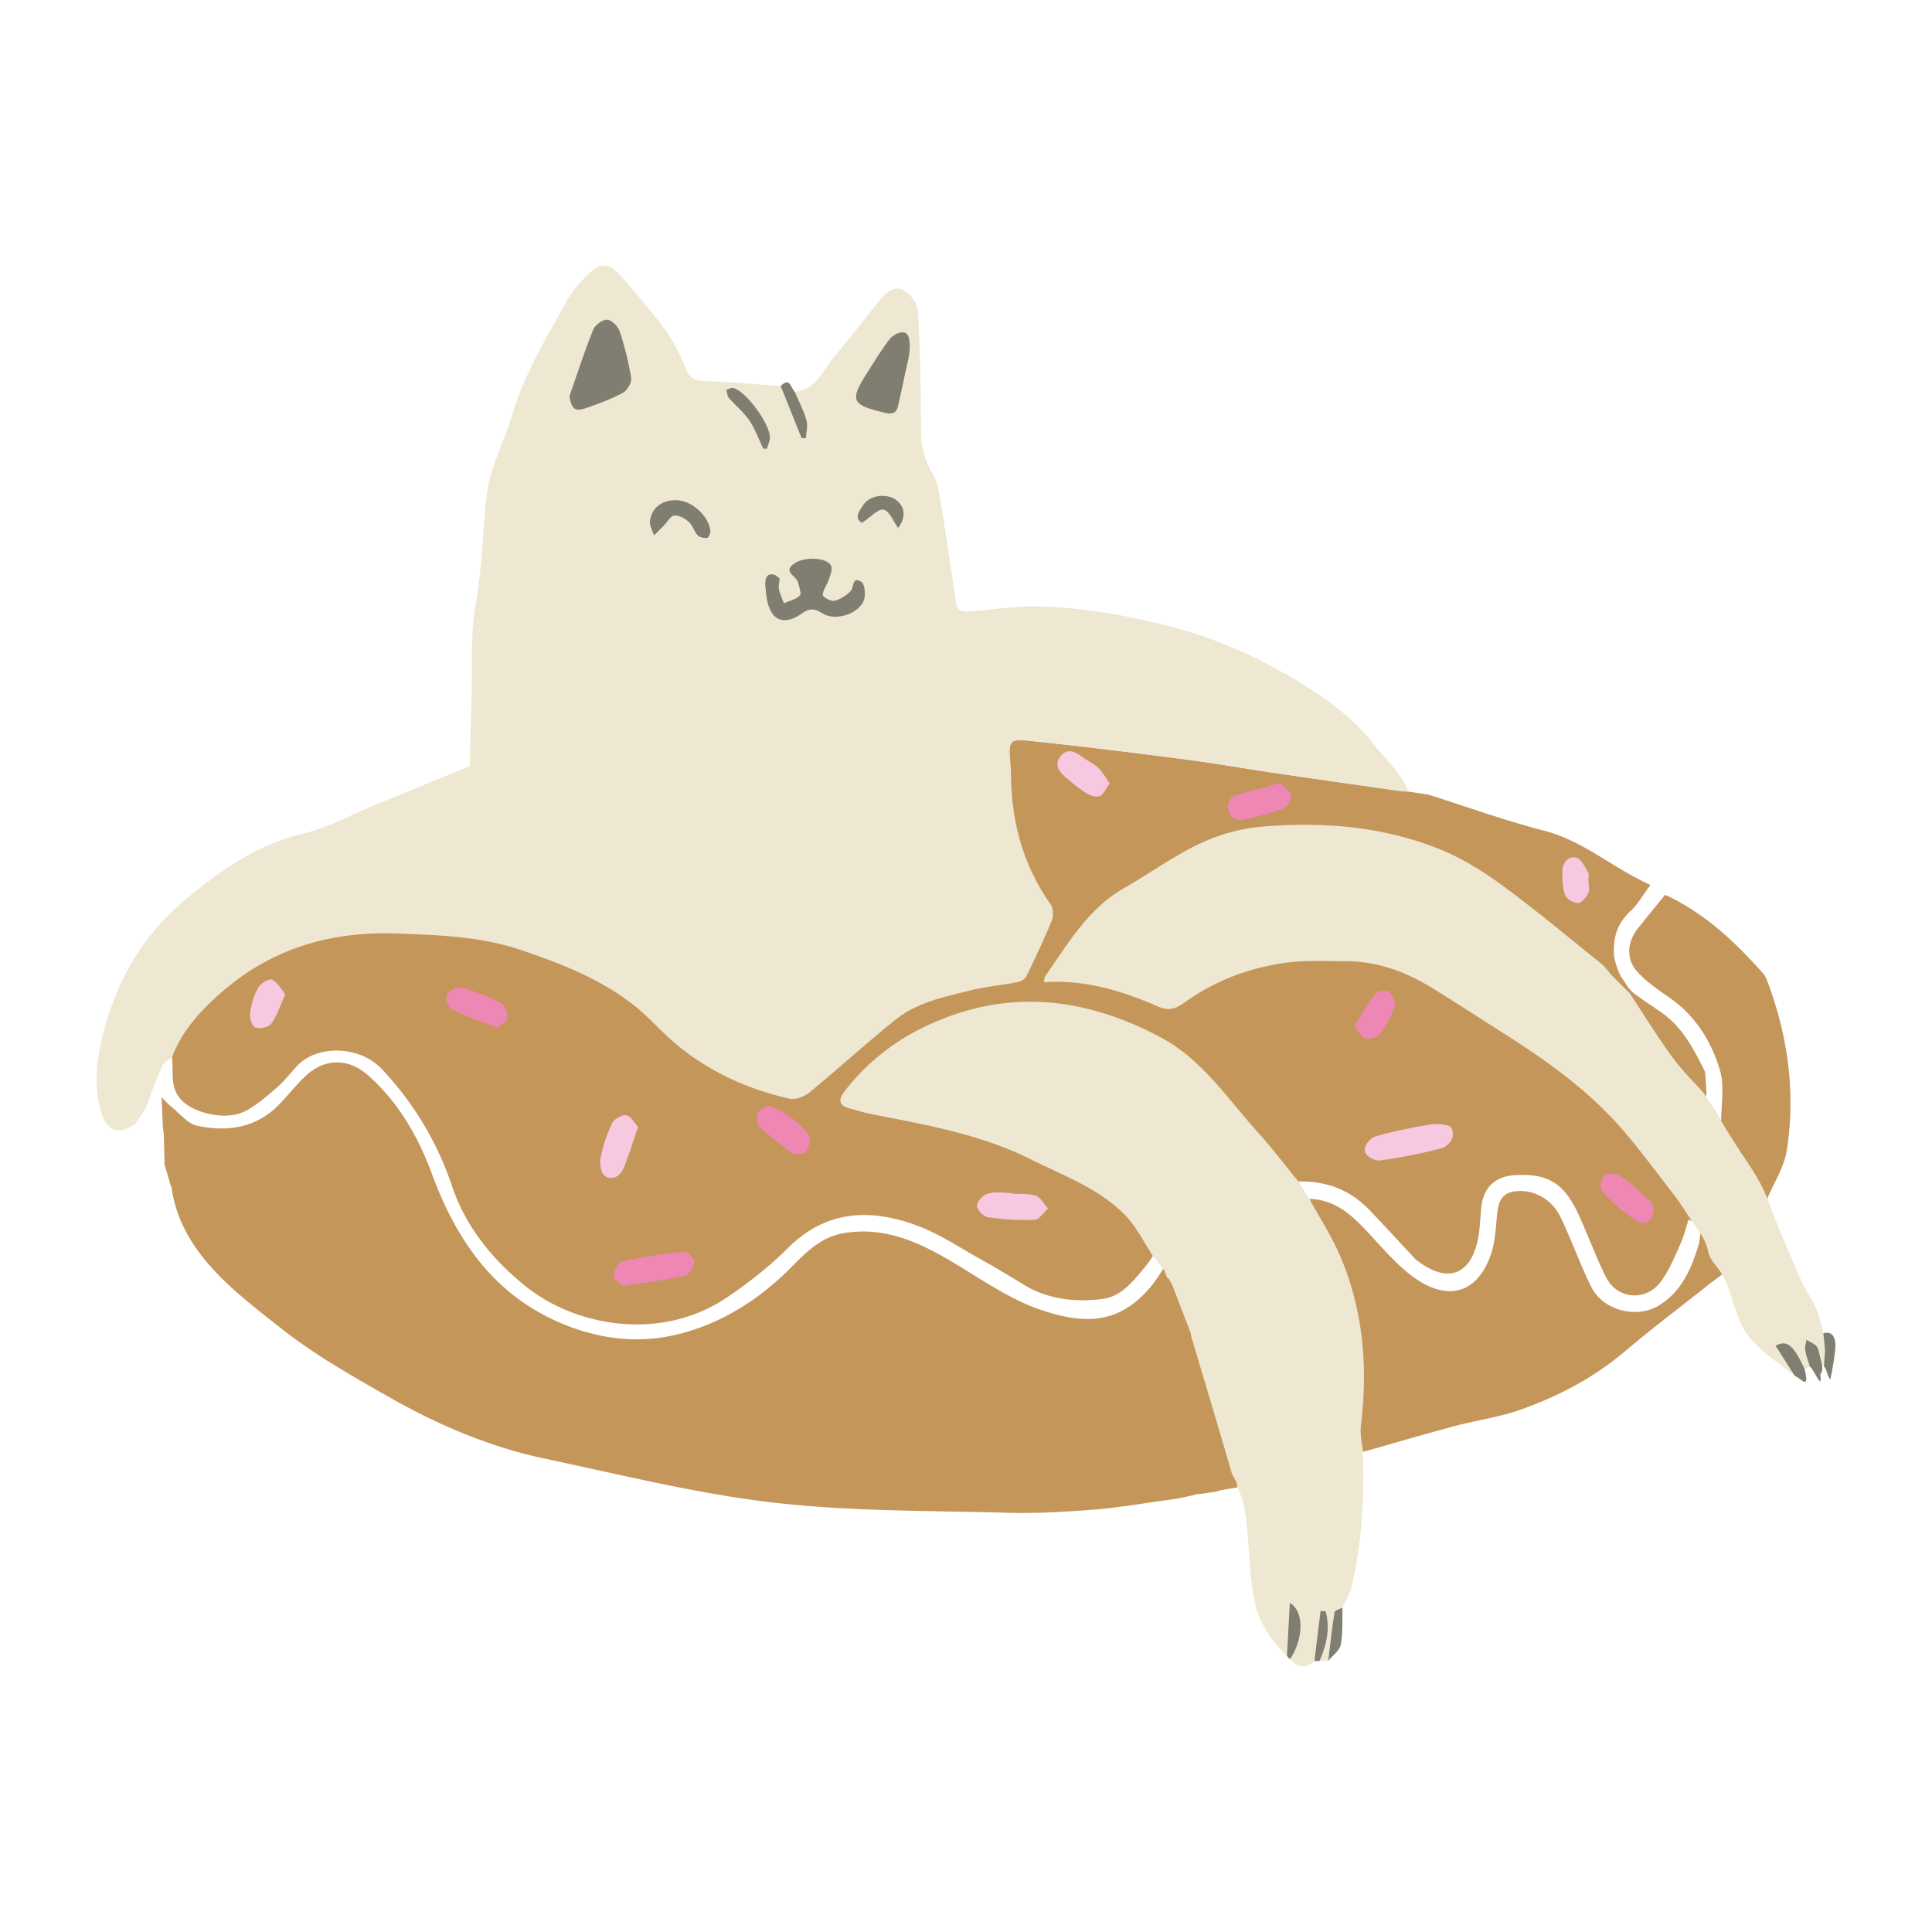 <svg data-bbox="10 27.502 180 145.001" viewBox="0 0 200 200" height="200" width="200" xmlns="http://www.w3.org/2000/svg" data-type="color">
    <g>
        <path d="M182.93 101.508c-.097-.256-.22-.522-.399-.724-2.898-3.267-6.035-6.243-10.157-8.154-.939 1.157-1.905 2.325-2.847 3.513-1.082 1.363-1.214 3.139-.046 4.436.94 1.044 2.146 1.874 3.317 2.681 2.689 1.852 4.342 4.508 5.235 7.479.478 1.591.181 3.414.136 5.162l-.297.067a.811.811 0 0 1-.326-.039 1.232 1.232 0 0 1-.298-.275c-.162-.212-.307-.612-.387-.842a4.723 4.723 0 0 1-.201-.797 7.027 7.027 0 0 1-.027-.649l.026-.225-.057-.922-.076-1.11-.074-.276c-1.081-2.162-2.193-4.302-4.178-5.818l-.322-.244-.501-.326a90.69 90.69 0 0 0-.323-.246l-.508-.319-1.118-.795-.085-.034a5.342 5.342 0 0 1-.835-.79l-.801-1.207a7.673 7.673 0 0 1-.69-2.021c-.14-1.752.221-3.364 1.719-4.739.754-.692 1.267-1.646 2.042-2.684-3.915-1.766-6.952-4.577-11.031-5.626-4.074-1.049-8.046-2.49-12.063-3.759l-.136.019-.13-.045-1.687-.249c-.323-.026-.648-.034-.967-.079-4.343-.62-8.688-1.235-13.028-1.874-2.972-.438-5.931-.972-8.91-1.357-5.412-.7-10.827-1.387-16.255-1.944-1.64-.168-2.082-.092-2.119.905a3.437 3.437 0 0 0-1.031.093l-33.54 8.553-10.453 2.666c-7.16-.344-14.339.616-21.145 3.006a57.256 57.256 0 0 0-9.101 4.096c-2.153.61-4.229 1.448-6.037 2.769-3.144 2.295-5.343 5.66-5.394 9.629-.004.268.031.518.092.754-.04.097-.081.193-.118.292.21 1.592-.309 3.307 1.214 4.642 1.363 1.194 4.458 1.901 6.347.934 1.206-.618 2.264-1.559 3.304-2.454.765-.658 1.389-1.479 2.08-2.223 2.067-2.225 6.47-2.141 8.78.311 3.322 3.525 5.738 7.566 7.285 12.154 1.434 4.253 4.265 7.657 7.645 10.363 5.198 4.162 14.033 5.729 20.847 1.093 2.203-1.499 4.349-3.162 6.225-5.043 4.002-4.012 8.611-4.163 13.479-2.336 2.275.854 4.348 2.255 6.491 3.448 1.496.833 2.97 1.709 4.427 2.609 2.539 1.568 5.361 1.865 8.194 1.511 2.032-.254 3.279-1.944 4.521-3.444.264-.319.482-.675.721-1.014-.075-.112-.148-.227-.221-.341 2.431-5.594 9.686-6.856 15.239-7.401l.034.042c2.883-.073 5.366.863 7.365 2.958 1.593 1.669 3.152 3.371 4.727 5.058.031.034.07.06.107.089 3.245 2.563 5.769 1.601 6.446-2.479.151-.908.191-1.834.263-2.754.171-2.184 1.371-3.397 3.507-3.528 3.389-.209 5.096.82 6.597 4.095.98 2.137 1.777 4.362 2.828 6.462 1.157 2.31 4.152 2.551 5.696.442.856-1.171 1.426-2.566 2.02-3.905.354-.798.576-1.654.83-2.496.473.178.923.421 1.37.727-.121.549-.21 1.097-.26 1.65a3.845 3.845 0 0 1-.041.143c-.763 2.53-1.758 4.907-4.13 6.367-2.298 1.414-5.76.523-6.975-1.858-.922-1.808-1.625-3.727-2.444-5.589-.284-.646-.562-1.3-.892-1.922-.839-1.578-2.518-2.571-4.307-2.471-1.717.096-2.009 1.163-2.137 2.382-.135 1.283-.171 2.607-.536 3.828-1.18 3.938-4.009 5.257-7.43 3.159-1.84-1.129-3.349-2.861-4.838-4.476-1.849-2.005-3.629-4.003-6.639-4.084l.06.108c-.572-.009-1.149.174-1.657.493-.256.063-.51.151-.757.263a71.935 71.935 0 0 0-8.079 4.312c-.766.232-1.525.51-2.292.833a2.752 2.752 0 0 0-2.014.864 5.298 5.298 0 0 0-.346.396l-.043-.029-.429.682-.348.494-.165.249-.152.199c-3.146 3.886-6.573 4.346-11.647 2.598-3.319-1.143-6.299-3.301-9.373-5.103-3.385-1.985-6.828-3.491-10.92-2.818-2.395.394-3.934 1.996-5.473 3.547-3.418 3.443-7.435 5.956-12.11 7.018-4.136.939-8.336.303-12.239-1.468-6.696-3.037-10.396-8.6-12.851-15.25-1.42-3.848-3.453-7.373-6.568-10.155-2.044-1.825-4.505-1.824-6.496.04-1.01.946-1.858 2.061-2.835 3.044-2.356 2.371-5.317 2.765-8.379 2.115-1.007-.213-1.835-1.296-2.725-2.007-.353-.282-.65-.633-.973-.953l.132 3.02.102.915.079 3.045.644 2.183a.426.426 0 0 1 .079.196c.941 6.674 6.44 10.707 11.391 14.614 3.471 2.74 7.345 4.92 11.18 7.103 5.021 2.859 10.393 5.145 16.065 6.341 7.829 1.651 15.639 3.614 23.563 4.539 8.032.938 16.192.836 24.299 1.063 3.002.084 6.021-.09 9.018-.327 2.577-.204 5.133-.664 7.698-1.011l1.149-.171 1.678-.368a.227.227 0 0 1 .245-.04l1.698-.239.589-.16c.327-.083 1.549-.252 1.877-.335.02-.178-.036-.352-.125-.523.031-.016.061-.03.092-.047l.844-.477c.169-.096.321-.206.459-.327l.815-.503a24.032 24.032 0 0 1 2.051-.697l7.289-.975a4.384 4.384 0 0 0 1.41-.429c.013.112.025.223.034.334 3.16-.893 6.31-1.82 9.482-2.669 2.272-.608 4.64-.923 6.845-1.705 3.938-1.397 7.61-3.324 10.837-6.065 2.813-2.389 5.77-4.609 8.663-6.904.177-.167 1.153-.843 1.329-1.012a.777.777 0 0 0 .023-.363c.005-.01.013-.018.018-.029a83 83 0 0 0 2.941-6.64c.676.278 1.633.023 1.759-.785l.035-.226c.71-1.599 1.692-3.156 1.953-4.825.94-6.011.112-11.886-2.037-17.573z" fill="#c4965a" data-color="1"/>
        <path d="M148.435 116.37c.278 0 .592-.016.819.021.79.13 1.115.13 1.15 1.073.021.57-.658 1.271-1.156 1.4a54.08 54.08 0 0 1-6.378 1.265c-.474.064-1.445-.34-1.577-.951-.133-.615.588-1.382 1.052-1.525 1.979-.611 6.075-1.352 6.09-1.283z" fill="#f6c9e0" data-color="2"/>
        <path d="M64.519 133.126c-.244-.226-1.008-.618-1.01-1.014-.003-.53.5-1.432.934-1.531 2.065-.471 4.173-.785 6.282-1 .381-.039 1.216.695 1.177.983-.074.55-.545 1.384-.994 1.488-1.975.457-4 .695-6.389 1.074z" fill="#ee87b4" data-color="3"/>
        <path d="M104.762 123.565c.828.056 1.71-.044 2.465.22.516.18.853.867 1.27 1.328-.468.408-.922 1.143-1.406 1.164a25.726 25.726 0 0 1-4.818-.267c-.462-.068-1.157-.808-1.144-1.221.014-.442.672-1.102 1.166-1.237.77-.209 1.639-.055 2.466-.055l.001.068z" fill="#f6c9e0" data-color="2"/>
        <path d="M51.429 106.374c-1.714-.676-3.255-1.195-4.694-1.915-.352-.176-.654-1.164-.47-1.51.218-.411 1.071-.841 1.499-.723a21.04 21.04 0 0 1 4.116 1.617c.397.207.664 1.059.615 1.58-.034.36-.714.658-1.066.951z" fill="#ee87b4" data-color="3"/>
        <path d="M66.051 116.639c-.559 1.62-.96 3.04-1.546 4.379-.338.773-1.207 1.264-1.931.676-.399-.324-.513-1.29-.391-1.894.244-1.207.64-2.41 1.178-3.517.214-.44 1.002-.891 1.47-.836.442.053.808.76 1.22 1.192z" fill="#f6c9e0" data-color="2"/>
        <path d="M132.543 81.049c.388.422 1.09.85 1.154 1.357.053.419-.555 1.167-1.034 1.358-1.197.476-2.481.748-3.743 1.043-.801.187-1.544.002-1.749-.906-.187-.828.162-1.428 1.054-1.661 1.343-.349 2.676-.735 4.318-1.191z" fill="#ee87b4" data-color="3"/>
        <path d="M79.338 114.479c1.37.039 4.343 2.37 4.483 3.399.063.461-.159 1.128-.496 1.425-.268.236-1.04.242-1.36.021a28.77 28.77 0 0 1-3.309-2.67c-.285-.268-.422-.988-.268-1.348.18-.419.754-.669.95-.827z" fill="#ee87b4" data-color="3"/>
        <path d="M171.212 125.143c-.051 1.184-.912 1.821-1.748 1.28-1.289-.835-2.481-1.868-3.535-2.985-.284-.301-.418-1.127.212-1.781.221-.229 1.244-.158 1.669.131 1.055.718 1.995 1.614 2.932 2.492.274.257.381.691.47.863z" fill="#ee87b4" data-color="3"/>
        <path d="M114.87 81.077c-.37.528-.581 1.12-.986 1.319-.339.167-.977-.008-1.354-.239-.772-.475-1.475-1.068-2.173-1.652-.662-.554-1.242-1.245-.642-2.114.651-.943 1.466-.683 2.263-.073.545.417 1.204.698 1.703 1.157.443.408.737.978 1.189 1.602z" fill="#f6c9e0" data-color="2"/>
        <path d="M140.208 106.205c.793-1.248 1.405-2.374 2.198-3.355.226-.28 1.156-.36 1.443-.131.362.289.659 1.075.52 1.491a9.861 9.861 0 0 1-1.473 2.778c-.28.369-1.075.622-1.531.508-.428-.108-.717-.767-1.157-1.291z" fill="#ee87b4" data-color="3"/>
        <path d="M29.538 102.924c-.542 1.189-.862 2.227-1.465 3.062-.265.367-1.193.553-1.656.381-.333-.124-.597-1.003-.531-1.497.119-.897.388-1.826.829-2.61.251-.446 1.113-.99 1.44-.857.555.227.905.954 1.383 1.521z" fill="#f6c9e0" data-color="2"/>
        <path d="M164.45 91.26c0 .414.139.901-.034 1.222-.231.429-.702 1.01-1.072 1.011-.459.001-1.172-.43-1.325-.841-.278-.747-.291-1.618-.289-2.437.003-.914.606-1.618 1.461-1.434.495.107.873.955 1.205 1.527.14.241.023.63.023.952h.031z" fill="#f6c9e0" data-color="2"/>
        <path d="M100.403 102.539c1.61-.398 3.28-.55 4.913-.867.337-.065.777-.297.914-.576.932-1.906 1.845-3.825 2.646-5.788.196-.48.165-1.287-.121-1.692-2.818-4.001-4.044-8.465-4.095-13.301a18.365 18.365 0 0 0-.066-1.387c-.193-2.246-.136-2.457 2.051-2.232 5.428.557 10.843 1.244 16.255 1.944 2.979.385 5.938.919 8.91 1.357 4.341.639 8.685 1.254 13.028 1.874.32.046.645.054.967.079-.75-1.946-2.327-3.266-3.56-4.857-2.247-2.901-5.136-4.925-8.174-6.743-4.112-2.461-8.489-4.394-13.178-5.568-4.569-1.144-9.183-1.987-13.9-1.999-2.157-.006-4.314.328-6.472.499-.708.056-1.398.14-1.548-.887a633.187 633.187 0 0 0-1.671-10.88c-.137-.84-.314-1.739-.738-2.454-.854-1.437-1.237-2.893-1.231-4.582.015-4.104-.079-8.213-.306-12.311-.041-.747-.763-1.713-1.444-2.104-.852-.489-1.759.065-2.396.867-1.662 2.092-3.342 4.17-5.015 6.253-1.083 1.347-1.779 3.138-3.834 3.372-.051-.013-.102-.022-.153-.036a6.835 6.835 0 0 1-.461-.145 2.33 2.33 0 0 0-.254-.164 1.813 1.813 0 0 0-.638-.218.64.64 0 0 0-.016-.039c-2.668-.181-5.334-.397-8.004-.524-.896-.042-1.394-.292-1.768-1.184-.602-1.436-1.289-2.882-2.202-4.133-1.443-1.975-3.071-3.82-4.683-5.667-1.024-1.173-1.984-1.268-3.112-.203-.923.872-1.802 1.875-2.412 2.978-2.109 3.813-4.387 7.546-5.635 11.783-.819 2.78-2.317 5.452-2.623 8.268-.419 3.855-.492 7.734-1.176 11.593-.495 2.789-.286 5.704-.372 8.564-.081 2.708-.138 5.418-.2 7.88-3.573 1.467-6.859 2.818-10.145 4.166-2.331.956-4.589 2.217-7.01 2.795-5.043 1.204-9.06 4.076-12.823 7.337-3.913 3.391-6.44 7.776-7.801 12.748-.792 2.892-1.263 5.883-.352 8.863.581 1.901 1.781 2.263 3.495 1.163l1.111-1.672.588-1.646c.373-.931.695-1.887 1.144-2.78.175-.348.634-.553.963-.824 1.042-2.759 2.961-4.842 5.144-6.748 5.194-4.534 11.272-6.309 18.095-6.073 4.369.151 8.743.307 12.902 1.712 4.213 1.423 8.388 3.042 11.898 5.892 1.463 1.188 2.702 2.649 4.154 3.853 3.445 2.857 7.432 4.677 11.785 5.644.61.135 1.514-.238 2.04-.67 2.995-2.461 5.86-5.079 8.88-7.508 2.218-1.787 5.01-2.357 7.706-3.022z" fill="#eee8d2" data-color="4"/>
        <path d="M189.716 138.667a1.153 1.153 0 0 0-.965-.593c-.208-.817-.332-1.67-.659-2.437-.43-1.008-1.086-1.919-1.546-2.917-.788-1.708-1.505-3.448-2.244-5.179-.613-1.436-1.08-2.96-1.744-4.374-.609-1.297-1.45-2.532-2.244-3.72-.924-1.404-1.83-2.823-2.628-4.303-.261-.485-.597-.898-.903-1.355-.419-.786-1.127-1.393-1.724-2.048-.695-.762-1.379-1.536-1.987-2.37-1.558-2.139-2.945-4.402-4.405-6.613l-.308-.277-1.645-1.65c-.3-.348-.554-.751-.906-1.034-3.421-2.745-6.784-5.571-10.319-8.162-1.997-1.464-4.173-2.806-6.461-3.728-5.911-2.382-12.16-2.865-18.449-2.325-2.163.186-4.397.814-6.36 1.743-2.743 1.299-5.239 3.111-7.883 4.63-3.731 2.143-5.782 5.75-8.134 9.101-.092.131-.073.338-.128.625 4.264-.292 8.138.909 11.9 2.552 1.058.462 1.832.142 2.682-.471 3.097-2.234 6.606-3.549 10.352-4.086 2.049-.294 4.163-.169 6.248-.173 3.197-.006 6.108 1.019 8.801 2.657 2.568 1.562 5.08 3.216 7.62 4.824 4.631 2.933 9.071 6.122 12.619 10.343 1.197 1.424 2.337 2.894 3.467 4.371.565.738 1.128 1.478 1.694 2.216.54.703 1.013 1.482 1.505 2.218.682 1.021 1.638 2.137 1.858 3.381.178 1.008 1.068 1.671 1.545 2.55.548 1.011.811 2.166 1.206 3.241.22.6.402 1.265.709 1.828.504.924.671 1.261 1.401 1.971 1.254 1.219 2.722 2.218 4.1 3.31a.705.705 0 0 1-.054-.11c.464.276 1.216-.046 1.091-.625l.727-.196a.343.343 0 0 1-.014-.092 2.1 2.1 0 0 0 .56-.051c.188-.048.391-.1.591-.166a.383.383 0 0 1 .135.205l.017-.258c.385-.145.736-.357.907-.734.228-.5.254-1.238-.025-1.719z" fill="#eee8d2" data-color="4"/>
        <path d="M138.696 129.939c-.876-2.022-2.097-3.896-3.16-5.837l-1.126-1.794c-1.402-1.709-2.739-3.476-4.218-5.115-3.167-3.508-5.756-7.557-10.16-9.875-8.092-4.259-16.255-5.008-24.582-.898a22.863 22.863 0 0 0-8.01 6.536c-.68.877-.64 1.508.564 1.801.675.164 1.334.401 2.014.536 5.678 1.124 11.398 2.082 16.654 4.704 3.393 1.693 7.043 3 9.76 5.755 1.191 1.208 1.963 2.826 2.926 4.257l1.078 1.358c.175.237.217.62.392.858.034.14.202.133.236.272l.29.54.328.846 1.581 4.118c.035.179.056.363.108.538 1.375 4.616 2.773 9.226 4.105 13.855.141.492.66 1.005.599 1.554.587 1.122.784 2.285.931 3.462.325 2.612.319 5.233.772 7.879.453 2.643 1.715 4.417 3.447 6.134l.001-.021.059.131a.572.572 0 0 0 .305.279c.773.769 1.585 1.005 2.479.141l.007-.056.523.036h.003l-.005.012.907-.013.029-.247c.031-.019.061-.036.091-.061l.399-.333a.574.574 0 0 0 .2-.418c.567-.909.714-1.959.592-3.033.04-.428.075-.849.12-1.242a.547.547 0 0 0-.005-.147l.049-.024c.325-.731.78-1.433.956-2.198 1.056-4.582 1.308-9.238 1.149-13.924-.076-.904-.309-1.827-.202-2.709.73-6.076.262-12.005-2.186-17.657z" fill="#eee8d2" data-color="4"/>
        <path d="M83.432 45.35c.028-.623.214-1.291.05-1.859-.291-1.008-.795-1.955-1.209-2.927-.554-.696-.527-1.458-1.456-.611l2.166 5.412.449-.015z" fill="#807d71" data-color="5"/>
        <path d="M133.526 165.935l-.303 5.485.319.344c1.416-2.152 1.489-4.933-.016-5.829z" fill="#807d71" data-color="5"/>
        <path d="M138.15 166.897c-.266 1.67-.444 3.353-.649 5.032.451-.555 1.178-1.059 1.295-1.677.236-1.243.139-2.548.179-3.828-.285.155-.793.276-.825.473z" fill="#807d71" data-color="5"/>
        <path d="M136.707 166.752l-.64 5.197.528-.009c.736-1.669 1.115-3.365.635-5.125a49.57 49.57 0 0 1-.523-.063z" fill="#807d71" data-color="5"/>
        <path d="M188.753 138.012l.176 1.741-.115 1.708c.233.079.432 1.243.665 1.322.177-.798.517-2.68.521-3.479.003-.631-.192-1.578-1.247-1.292z" fill="#807d71" data-color="5"/>
        <path d="M64.145 34.3c-.17-.514-.824-1.178-1.286-1.201-.479-.024-1.252.542-1.448 1.029-.905 2.254-1.654 4.571-2.459 6.865.202 1.329.554 1.658 1.698 1.257 1.306-.457 2.621-.934 3.832-1.588.451-.244.929-1.061.855-1.533a30.381 30.381 0 0 0-1.192-4.829z" fill="#807d71" data-color="5"/>
        <path d="M89.168 60.238c-.98-.644-.746.58-1.113.954-.447.455-1.061.859-1.669.999-.362.084-1.208-.377-1.211-.6-.006-.502.418-.995.592-1.516.159-.478.431-1.065.282-1.468-.324-.879-2.677-1.041-3.789-.297-1.312.877.186 1.311.344 1.961.114.467.396 1.179.196 1.381-.405.408-1.087.544-1.654.792-.178-.494-.411-.976-.514-1.485-.068-.335.052-.707.087-1.062l-.428-.349c-1.173-.459-1.08.83-1.052 1.201.076.992.213 2.169.8 2.885.767.937 2.004.565 2.91-.09.775-.56 1.312-.622 2.171-.059 1.307.858 3.752.088 4.303-1.328.215-.552.114-1.677-.255-1.919z" fill="#807d71" data-color="5"/>
        <path d="M93.918 34.621c-.422-.546-1.473.039-1.797.453-.85 1.086-1.564 2.28-2.311 3.445-1.899 2.961-1.68 3.397 1.812 4.214.797.187 1.183-.005 1.342-.696.262-1.144.505-2.292.748-3.441.156-.736.371-1.485.443-2.238.029-.297.035-.595.007-.893-.028-.296-.062-.609-.244-.844z" fill="#807d71" data-color="5"/>
        <path d="M70.013 51.777c-1.475-.029-2.579.794-2.728 2.188-.05.467.269.972.419 1.46.343-.344.688-.687 1.029-1.033.358-.364.691-.998 1.076-1.03.487-.041 1.1.312 1.503.669.395.351.534.976.902 1.374.204.22.657.315.976.279.15-.017.382-.492.352-.731-.202-1.601-1.951-3.145-3.529-3.176z" fill="#807d71" data-color="5"/>
        <path d="M79.696 45.339c.074-1.385-2.461-4.853-3.78-5.172-.215-.052-.485.119-.729.187.082.281.087.63.261.832.69.798 1.541 1.478 2.127 2.341.603.886.966 1.934 1.434 2.911l.382.014c.106-.371.285-.738.305-1.113z" fill="#807d71" data-color="5"/>
        <path d="M92.759 51.753c-.955-.709-2.668-.497-3.32.427-.503.713-1.068 1.452-.206 1.944.893-.586 1.662-1.476 2.241-1.366.591.112.995 1.205 1.498 1.891.84-1.074.729-2.197-.213-2.896z" fill="#807d71" data-color="5"/>
        <path d="M188.241 139.748c-.086-.161-.133-.375-.266-.473-.303-.222-.648-.387-.975-.575-.049.363-.187.74-.128 1.084.099.58.322 1.139.493 1.707.308.024 1.334 2.691 1.072.814.232-.463.197-.464.209-.648.028-.059-.05-.173.007-.201l-.412-1.708z" fill="#807d71" data-color="5"/>
        <path d="M183.808 139.305l1.976 3.108c.792.385 1.559 1.528 1.016-.729-1.186-2.496-1.812-2.994-2.992-2.379z" fill="#807d71" data-color="5"/>
    </g>
</svg>
